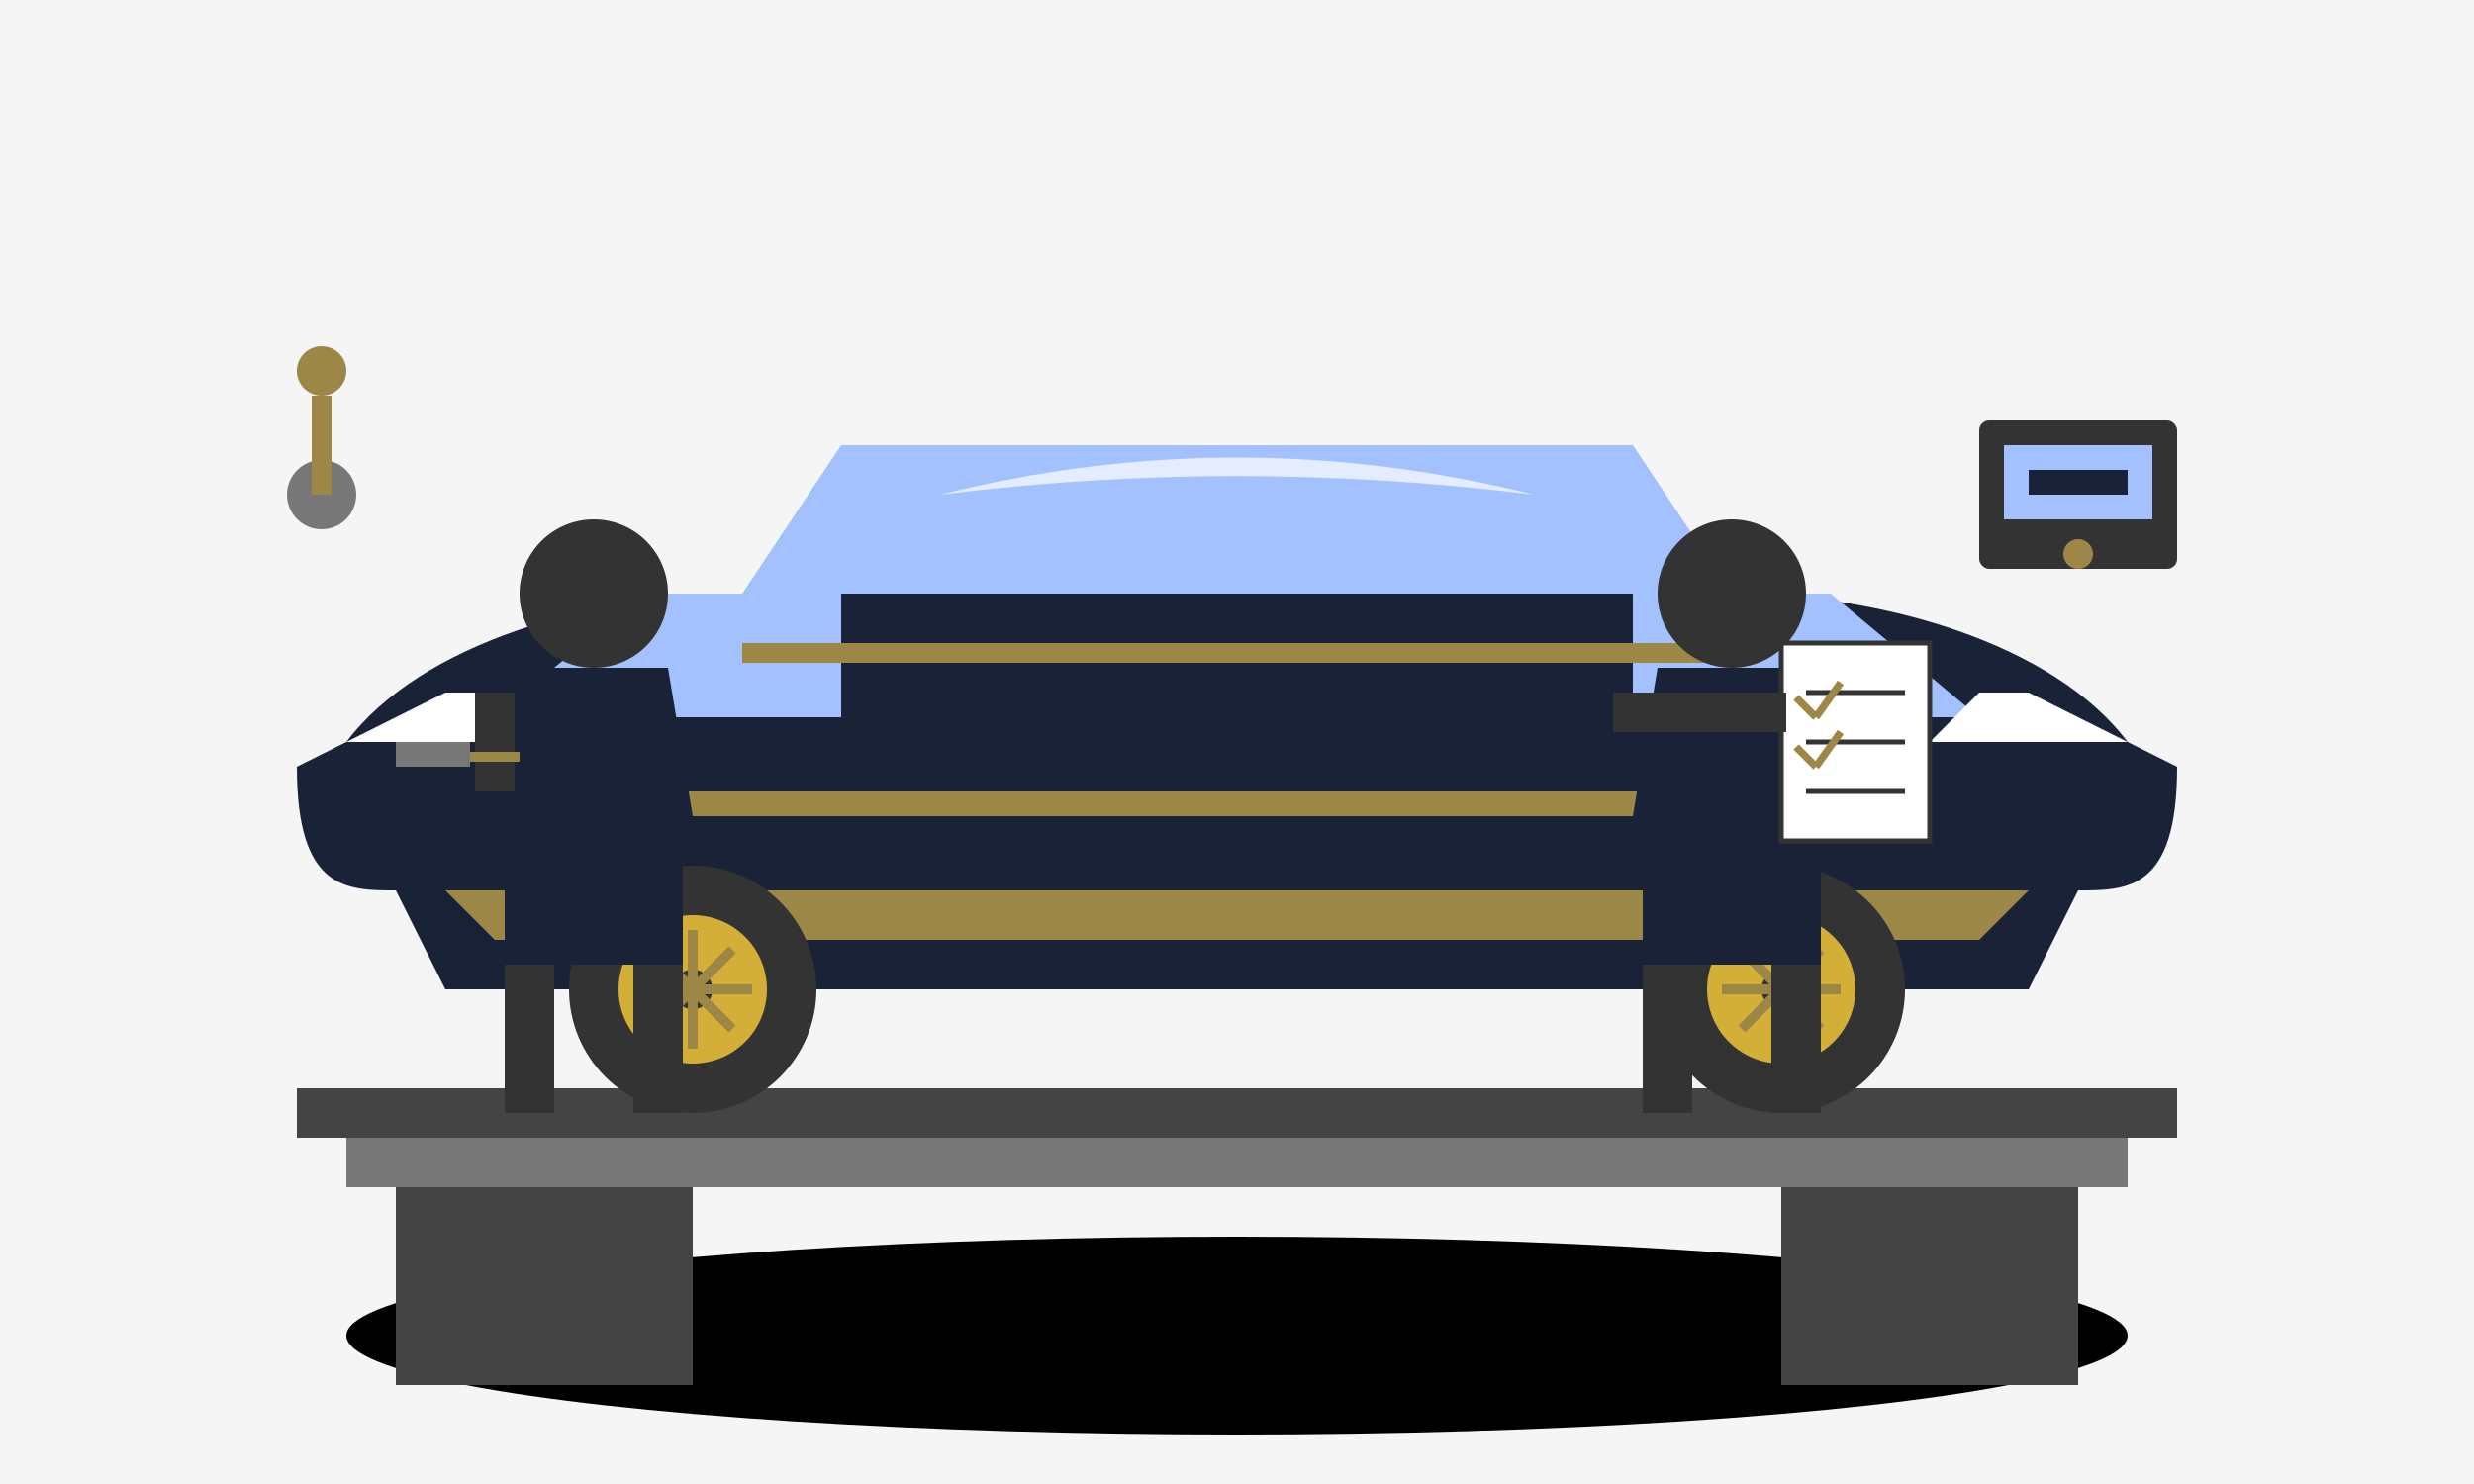 <svg xmlns="http://www.w3.org/2000/svg" width="500" height="300" viewBox="0 0 500 300">
  <style>
    .bg { fill: #f5f5f5; }
    .car-body { fill: #1a2238; }
    .car-window { fill: #a3c1ff; }
    .car-light { fill: #ffffff; }
    .car-detail { fill: #9d8746; }
    .car-wheel { fill: #333333; }
    .car-wheel-rim { fill: #d4af37; }
    .person { fill: #333333; }
    .person-cloth { fill: #1a2238; }
    .tool { fill: #777777; }
    .tool-handle { fill: #9d8746; }
    .shadow { fill: #00000033; }
    .shine { fill: #ffffff; opacity: 0.7; }
    .checklist { fill: #ffffff; stroke: #333333; }
  </style>
  
  <!-- Background -->
  <rect class="bg" width="500" height="300"/>
  
  <!-- Car Shadow -->
  <ellipse class="shadow" cx="250" cy="270" rx="180" ry="20"/>
  
  <!-- Car on Lift -->
  <g transform="translate(250, 180)">
    <!-- Car Lift -->
    <rect fill="#444444" x="-190" y="40" width="380" height="10"/>
    <rect fill="#777777" x="-180" y="50" width="360" height="10"/>
    <rect fill="#444444" x="-170" y="60" width="60" height="40"/>
    <rect fill="#444444" x="110" y="60" width="60" height="40"/>
    
    <!-- Car Body -->
    <path class="car-body" d="M-180,-30 C-165,-50 -130,-60 -100,-60 L100,-60 C130,-60 165,-50 180,-30 L190,-25 C190,0 180,0 170,0 L160,20 L-160,20 L-170,0 C-180,0 -190,0 -190,-25 L-180,-30"/>
    
    <!-- Car Windows -->
    <path class="car-window" d="M-100,-60 L-80,-90 L80,-90 L100,-60 L-100,-60"/>
    <path class="car-window" d="M-150,-35 L-120,-60 L-80,-60 L-80,-35 L-150,-35"/>
    <path class="car-window" d="M80,-60 L120,-60 L150,-35 L80,-35 L80,-60"/>
    
    <!-- Car Lights -->
    <path class="car-light" d="M-180,-30 L-160,-40 L-150,-40 L-140,-30 L-180,-30"/>
    <path class="car-light" d="M140,-30 L150,-40 L160,-40 L180,-30 L140,-30"/>
    
    <!-- Car Details -->
    <rect class="car-detail" x="-140" y="-20" width="280" height="5"/>
    <rect class="car-detail" x="-100" y="-50" width="200" height="4"/>
    <path class="car-detail" d="M-160,0 L160,0 L150,10 L-150,10 L-160,0"/>
    
    <!-- Car Wheels -->
    <g transform="translate(-110, 20)">
      <circle class="car-wheel" cx="0" cy="0" r="25"/>
      <circle class="car-wheel-rim" cx="0" cy="0" r="15"/>
      <circle fill="#333" cx="0" cy="0" r="4"/>
      <g stroke="#9d8746" stroke-width="2">
        <line x1="-12" y1="0" x2="12" y2="0"/>
        <line x1="0" y1="-12" x2="0" y2="12"/>
        <line x1="-8" y1="-8" x2="8" y2="8"/>
        <line x1="-8" y1="8" x2="8" y2="-8"/>
      </g>
    </g>
    <g transform="translate(110, 20)">
      <circle class="car-wheel" cx="0" cy="0" r="25"/>
      <circle class="car-wheel-rim" cx="0" cy="0" r="15"/>
      <circle fill="#333" cx="0" cy="0" r="4"/>
      <g stroke="#9d8746" stroke-width="2">
        <line x1="-12" y1="0" x2="12" y2="0"/>
        <line x1="0" y1="-12" x2="0" y2="12"/>
        <line x1="-8" y1="-8" x2="8" y2="8"/>
        <line x1="-8" y1="8" x2="8" y2="-8"/>
      </g>
    </g>
    
    <!-- Car Shine -->
    <path class="shine" d="M-60,-80 C-20,-85 20,-85 60,-80 C20,-90 -20,-90 -60,-80 Z"/>
  </g>
  
  <!-- Inspector with Tools -->
  <g transform="translate(120, 180)">
    <!-- Person -->
    <circle class="person" cx="0" cy="-60" r="15"/> <!-- Head -->
    <path class="person-cloth" d="M-15,-45 L15,-45 L20,-15 L-20,-15 Z"/> <!-- Upper body -->
    <rect class="person-cloth" x="-18" y="-15" width="36" height="30"/> <!-- Lower body -->
    <rect class="person" x="-18" y="15" width="10" height="30"/> <!-- Left leg -->
    <rect class="person" x="8" y="15" width="10" height="30"/> <!-- Right leg -->
    <rect class="person" x="-24" y="-40" width="8" height="20"/> <!-- Left arm -->
    
    <!-- Tool in hand -->
    <rect class="tool" x="-40" y="-30" width="15" height="5"/>
    <rect class="tool-handle" x="-25" y="-28" width="10" height="2"/>
  </g>
  
  <!-- Inspector with Checklist -->
  <g transform="translate(350, 180)">
    <!-- Person -->
    <circle class="person" cx="0" cy="-60" r="15"/> <!-- Head -->
    <path class="person-cloth" d="M-15,-45 L15,-45 L20,-15 L-20,-15 Z"/> <!-- Upper body -->
    <rect class="person-cloth" x="-18" y="-15" width="36" height="30"/> <!-- Lower body -->
    <rect class="person" x="-18" y="15" width="10" height="30"/> <!-- Left leg -->
    <rect class="person" x="8" y="15" width="10" height="30"/> <!-- Right leg -->
    
    <!-- Checklist -->
    <rect class="checklist" x="10" y="-50" width="30" height="40"/>
    <line stroke="#333333" x1="15" y1="-40" x2="35" y2="-40"/>
    <line stroke="#333333" x1="15" y1="-30" x2="35" y2="-30"/>
    <line stroke="#333333" x1="15" y1="-20" x2="35" y2="-20"/>
    <rect class="person" x="-24" y="-40" width="35" height="8"/> <!-- Left arm -->
    <g transform="translate(17, -35)">
      <line stroke="#9d8746" stroke-width="1.5" x1="-4" y1="-4" x2="0" y2="0"/>
      <line stroke="#9d8746" stroke-width="1.5" x1="0" y1="0" x2="5" y2="-7"/>
    </g>
    <g transform="translate(17, -25)">
      <line stroke="#9d8746" stroke-width="1.5" x1="-4" y1="-4" x2="0" y2="0"/>
      <line stroke="#9d8746" stroke-width="1.5" x1="0" y1="0" x2="5" y2="-7"/>
    </g>
  </g>
  
  <!-- Engine Parts -->
  <g transform="translate(65, 100)">
    <!-- Oil Dipstick -->
    <circle fill="#777777" cx="0" cy="0" r="7"/>
    <rect fill="#9d8746" x="-2" y="-20" width="4" height="20"/>
    <circle fill="#9d8746" cx="0" cy="-25" r="5"/>
  </g>
  
  <!-- Diagnostic Device -->
  <g transform="translate(420, 100)">
    <rect fill="#333333" x="-20" y="-15" width="40" height="30" rx="2"/>
    <rect fill="#a3c1ff" x="-15" y="-10" width="30" height="15"/>
    <circle fill="#9d8746" cx="0" cy="12" r="3"/>
    <rect fill="#1a2238" x="-10" y="-5" width="20" height="5"/>
  </g>
</svg>
